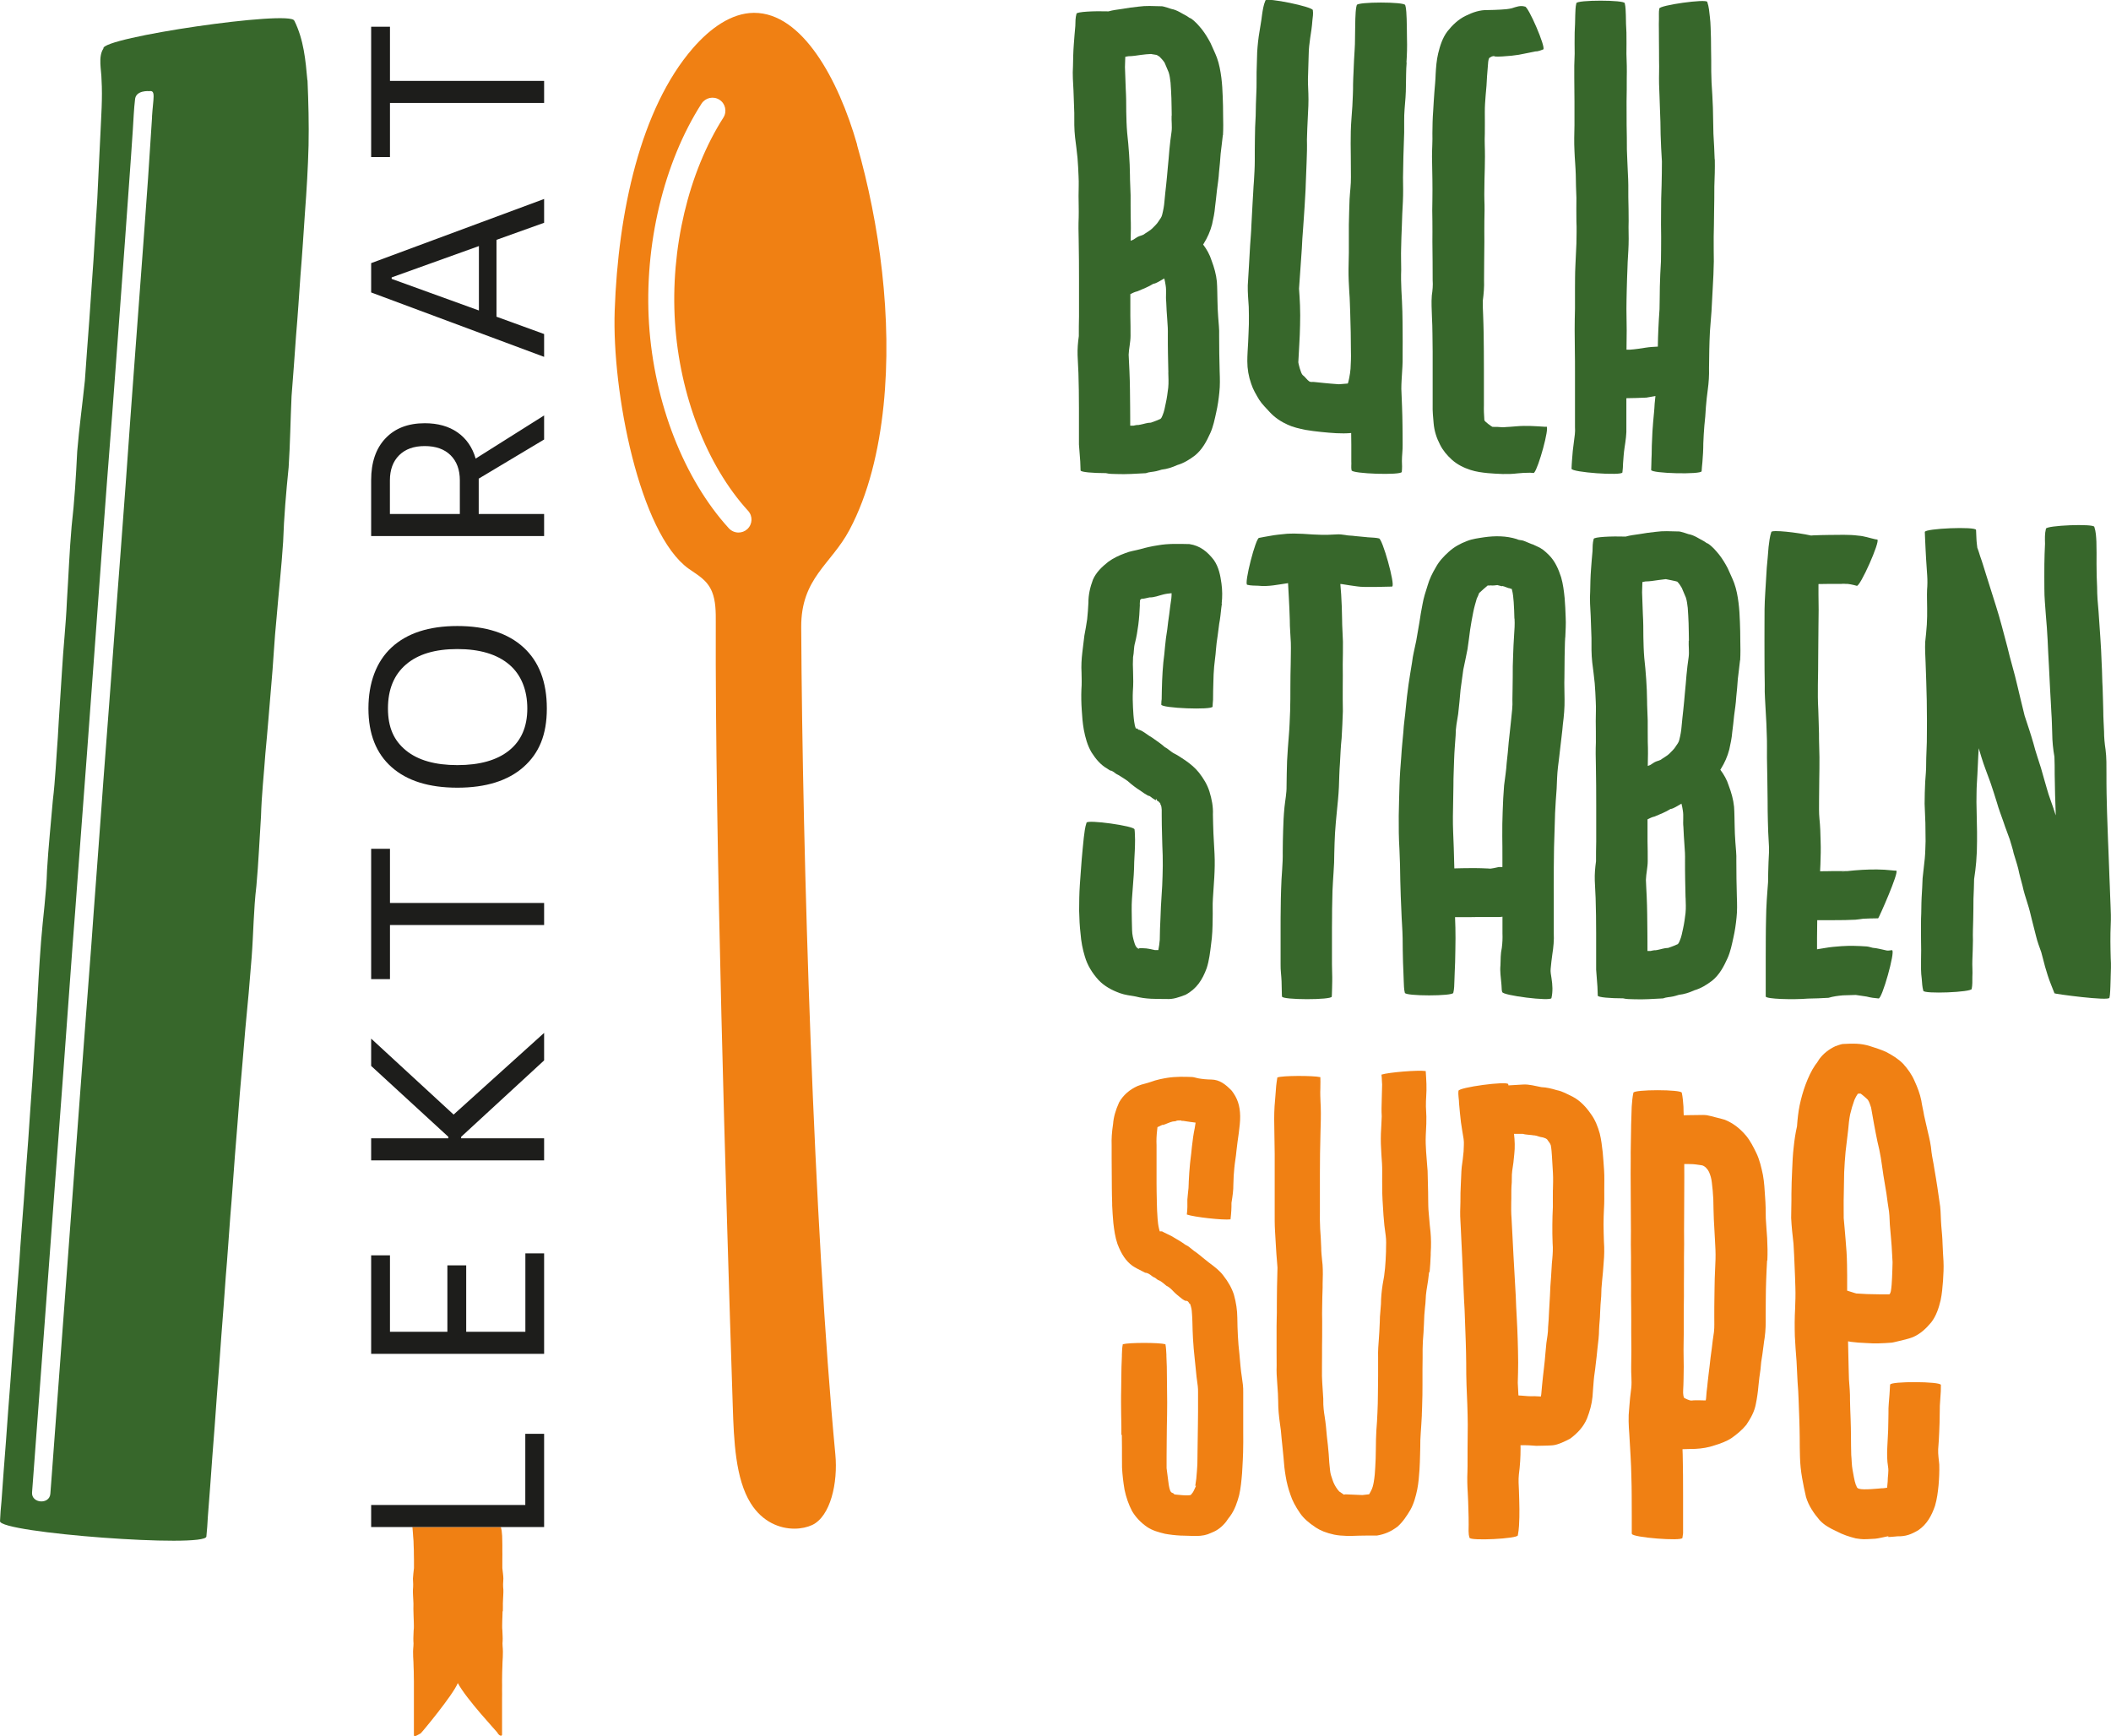 <?xml version="1.0" encoding="UTF-8"?> <svg xmlns="http://www.w3.org/2000/svg" id="Ebene_1" data-name="Ebene 1" viewBox="0 0 325.39 267.61"><defs><style> .cls-1 { fill: #1d1d1b; } .cls-1, .cls-2, .cls-3 { stroke-width: 0px; } .cls-2 { fill: #37672b; } .cls-3 { fill: #f08013; } </style></defs><path class="cls-3" d="M77.51,248.37c.03-.53-.02-1.07.02-1.6.01-.57.08-1.15.06-1.72-.07-.57-.05-1.14,0-1.71-.01-.54-.11-1.08-.16-1.63.01-.46,0-.92,0-1.38.02-.46,0-.93,0-1.39.01-.48,0-.96-.01-1.44,0-.51-.02-1.01-.09-1.52-.03-.2-.08-.39-.13-.59h-13.63c.03.23.04.46.06.7.04.48.06.97.11,1.45.02.47.02.94.05,1.41.01.46,0,.92.02,1.39,0,.46,0,.92,0,1.38-.05.54-.14,1.08-.16,1.62.04.57.06,1.14,0,1.71-.02.57.04,1.15.06,1.72.05.53-.01,1.07.02,1.6.02.51.02,1.01.05,1.52,0,.48.05.96-.02,1.44-.01.53-.06,1.06-.04,1.6.07.54-.04,1.09-.05,1.63,0,.55.02,1.1.06,1.65.02.5.02.99.05,1.49.01.47,0,.94.02,1.41,0,.46,0,.92,0,1.39,0,.46-.01.92,0,1.38,0,.46-.01.92,0,1.38,0,.46-.01.92,0,1.37,0,.46-.01.92,0,1.37,0,.46-.01.92,0,1.37,0,.15,0,.25.13.25.13,0,.4-.12.91-.42.11-.06,4.95-5.86,5.73-7.76,1.28,2.43,5.99,7.46,6.06,7.59.2.37.44.53.59.53.1,0,.17-.07.17-.19.01-.46,0-.92,0-1.37.01-.46,0-.92,0-1.37.01-.46,0-.92,0-1.37.01-.46,0-.92,0-1.38.02-.46,0-.92,0-1.38.02-.46,0-.92,0-1.39.02-.47,0-.94.02-1.41.03-.5.03-.99.05-1.49.04-.55.06-1.1.06-1.65,0-.54-.11-1.09-.04-1.63.03-.53-.03-1.06-.04-1.59-.06-.48-.02-.96-.02-1.44.03-.51.03-1.01.05-1.52Z"></path><path class="cls-1" d="M80.97,193.2h2.9v15.49h-26.66v-15.18h2.9v11.78h8.85v-10.24h2.9v10.24h9.12v-12.09Z"></path><path class="cls-1" d="M83.87,159.21v4.25l-12.79,11.78v.23h12.79v3.4h-26.66v-3.4h11.9v-.23l-11.9-10.93v-4.21l12.71,11.71,13.95-12.59Z"></path><path class="cls-1" d="M60.11,142.59v8.34h-2.9v-20.09h2.9v8.35h23.76v3.4h-23.76Z"></path><path class="cls-1" d="M80.7,118.23c-2.4,2.12-5.8,3.19-10.2,3.19s-7.76-1.06-10.14-3.17c-2.38-2.11-3.57-5.12-3.57-9.04s1.19-7.21,3.57-9.41c2.38-2.2,5.76-3.3,10.14-3.3s7.8,1.1,10.2,3.3c2.4,2.2,3.59,5.34,3.59,9.41s-1.2,6.9-3.59,9.02ZM78.48,102.43c-1.87-1.58-4.53-2.38-7.98-2.38s-6.07.79-7.92,2.38-2.78,3.84-2.78,6.78.93,4.96,2.78,6.47,4.49,2.26,7.92,2.26,6.11-.75,7.98-2.26c1.87-1.51,2.8-3.66,2.8-6.47s-.93-5.2-2.8-6.78Z"></path><path class="cls-1" d="M83.87,67.75l-10.08,6.03v5.45h10.08v3.4h-26.66v-8.62c0-2.73.73-4.88,2.2-6.43,1.47-1.56,3.49-2.34,6.07-2.34,2.01,0,3.69.47,5.04,1.41s2.29,2.29,2.8,4.04l10.55-6.65v3.71ZM70.88,79.23v-5.18c0-1.65-.48-2.94-1.43-3.88-.95-.94-2.28-1.41-3.98-1.41s-2.99.47-3.94,1.41c-.95.94-1.43,2.24-1.43,3.88v5.18h10.78Z"></path><path class="cls-1" d="M76.53,36.96v11.86l7.34,2.67v3.52l-26.66-9.93v-4.52l26.66-9.89v3.67l-7.34,2.63ZM73.82,37.93l-13.45,4.83v.23l13.45,4.87v-9.93Z"></path><path class="cls-1" d="M60.11,15.87v8.34h-2.9V4.12h2.9v8.35h23.76v3.4h-23.76Z"></path><path class="cls-2" d="M188.34,93.06c-.13.83-.18,1.67-.31,2.5-.16.8-.21,1.62-.34,2.42-.13.74-.2,1.49-.27,2.24-.05.85-.2,1.68-.27,2.53-.07.8-.11,1.61-.12,2.41-.03.9-.05,1.8-.05,2.7-.06.84-.05.49-.07,1.06-.02.56-7.93.25-7.91-.31.04-.69,0-.42.06-.83.02-.95.03-1.91.07-2.86.05-.95.09-1.89.19-2.84.1-.81.2-1.62.26-2.43.08-.87.19-1.74.34-2.61.09-.8.19-1.6.31-2.39.1-.8.19-1.6.32-2.39.03-.27.04-.55.04-.82-.43.04-.87.09-1.29.2-.7.17-1.38.47-2.12.45-.38.07-.74.2-1.12.21-.25.02-.17.08-.33.19-.03.36-.06.74-.03.75-.04,1.03-.11,2.05-.24,3.07-.12.94-.28,1.88-.51,2.8-.21.7-.14,1.47-.3,2.19-.04.73-.04,1.46,0,2.2.04,1.03.05,2.06-.03,3.08-.04.82-.02,1.64.02,2.47.04.75.08,1.5.19,2.24.06.34.1.7.26,1,0,0,.11.07.12.06.02-.01-.07-.08-.04-.08.17-.02.29.29.45.23.71.26,1.29.84,1.96,1.2.67.48,1.37.93,1.98,1.48.53.26.94.74,1.47.99.61.3,1.15.71,1.72,1.07.77.54,1.48,1.13,2.07,1.87.69.89,1.28,1.84,1.61,2.92.35,1.15.59,2.33.53,3.53.02.97.04,1.94.08,2.9.05,1.06.11,2.12.17,3.17.06,1.22.03,2.43-.04,3.65-.07,1.07-.13,2.14-.21,3.21-.08,1.05,0,2.11-.04,3.17-.01,1.3-.05,2.6-.24,3.88-.15,1.24-.29,2.5-.68,3.7-.65,1.78-1.54,3.19-3.27,4.11-1,.37-1.9.73-2.99.64-1.6,0-3.13.03-4.68-.38-.82-.15-1.65-.23-2.44-.52-1.24-.45-2.4-1.07-3.31-2.04-.95-1.06-1.69-2.23-2.09-3.61-.35-1.14-.57-2.31-.66-3.49-.14-1.18-.19-2.36-.22-3.55,0-1.34.02-2.68.11-4.02.08-1.31.2-2.62.29-3.94.08-1.11.22-2.22.32-3.33.1-.77.17-1.55.42-2.29.07-.52,7.46.51,7.39,1.03h.01c.07.53.05,1.06.08,1.6,0,1.14-.07,2.28-.13,3.41-.01,1.33-.11,2.67-.22,3.99-.09,1.15-.19,2.29-.17,3.44.02,1.03.02,2.05.06,3.07.01.72.18,1.41.4,2.09.12.34.26.66.61.8.1-.15.55-.09.73-.08.61,0,1.18.16,1.78.28.18,0,.35,0,.53,0,.1-.52.18-1.05.22-1.58.01-1.13.05-2.27.11-3.4.02-1.14.1-2.28.17-3.42.07-1.01.13-2.02.15-3.04.04-1.04.04-2.09.02-3.13-.04-1.06-.08-2.12-.1-3.18-.03-1.02-.05-2.03-.05-3.05,0-.56.05-1.1-.15-1.63,0,.43-.09-.49-.14-.37-.02.05.08.19.02.16-.14-.06-.15-.28-.31-.33-.13.11-.16-.33-.3-.3-.05.01.03.19-.02.17-.2-.08-.36-.23-.55-.33-.12-.09-.23-.19-.36-.27-.31-.19-.06.03-.35-.13-.38-.21-.75-.46-1.1-.72-.7-.44-1.38-.95-1.99-1.51-.47-.33-.94-.63-1.44-.93-.09-.05-.17-.08-.26-.13-.48-.31-.23-.21-.64-.44-.07-.04-.13-.07-.2-.1-.04,0-.09.02-.12,0-.16-.08-.3-.19-.46-.29-1.05-.59-1.82-1.53-2.46-2.54-.63-1.08-.95-2.27-1.18-3.49-.18-1.01-.26-2.04-.32-3.07-.07-1.04-.09-2.08-.05-3.12.07-.87.04-1.73.02-2.6-.06-1.03,0-2.07.12-3.09.13-.88.19-1.76.32-2.63.16-.84.31-1.68.43-2.52.1-.83.14-1.68.19-2.52-.01-1.24.27-2.42.7-3.57.5-1.14,1.39-1.98,2.35-2.74.8-.59,1.69-1,2.62-1.34.75-.31,1.54-.4,2.31-.61.9-.26,1.8-.46,2.73-.6,1.61-.29,3.23-.22,4.86-.19,1.66.25,2.8,1.19,3.79,2.49.73,1.07.98,2.33,1.15,3.59.14,1.04.15,2.06.03,3.1Z"></path><path class="cls-2" d="M214.6,90.42c-1.08.01-4.28.16-5.42-.03-.78-.09-1.56-.23-2.33-.35-.08,0-.17-.02-.25-.02.05.55.08,1.09.13,1.64.07,1.25.13,2.5.14,3.76,0,1.16.1,2.32.13,3.48,0,1.17,0,2.35-.03,3.52,0,1.18.03,2.37,0,3.55,0,1.22-.01,2.44.02,3.66-.03,1.38-.12,2.76-.19,4.14-.14,1.29-.19,2.6-.26,3.89-.1,1.22-.11,2.44-.16,3.66-.06,1.27-.19,2.54-.32,3.81-.12,1.1-.2,2.2-.28,3.3-.06,1-.08,2-.11,3,0,1.04-.04,2.08-.12,3.12-.07.92-.11,1.85-.16,2.78-.03.93-.04,1.86-.06,2.79-.01.95,0,1.89-.02,2.84,0,.95,0,1.9,0,2.85,0,.96,0,1.91,0,2.86,0,.87.06,1.72.04,2.59.01.66-.05,1.31-.05,1.97,0,.13-.01.26-.02.39,0,.54-7.68.53-7.67-.01,0-.06-.01-.12-.02-.18-.03-.71-.02-1.43-.05-2.15-.03-.87-.17-1.73-.15-2.61,0-.95,0-1.91,0-2.87,0-.96,0-1.92,0-2.88,0-.96,0-1.93.02-2.9,0-.98.03-1.97.06-2.95.03-1,.08-2,.16-3,.06-.92.11-1.84.09-2.77,0-1.07.03-2.14.06-3.21.03-1.23.09-2.45.21-3.67.11-1.08.34-2.16.32-3.25,0-1.29.05-2.58.08-3.87.06-1.34.18-2.68.28-4.02.11-1.22.13-2.45.19-3.68.04-1.23.04-2.46.04-3.69-.01-1.2.03-2.4.05-3.59,0-1.08.05-2.15.02-3.23-.04-1.17-.17-2.34-.16-3.51-.05-1.17-.07-2.34-.15-3.51-.03-.72-.08-1.45-.12-2.18-1.52.22-3.03.57-4.59.4-.57-.03-1.15,0-1.71-.15-.51-.13,1.34-7.36,1.85-7.23h0c.28-.07,1.27-.23,1.64-.3.86-.17,1.74-.24,2.62-.33,1.63-.1,3.65.09,4.06.11.39.02,1.26.04,1.3.05.08.01.79,0,.95,0,2.11-.07,1.42-.14,2.7.03.49.11,1.01.08,1.5.16.12.02,2.4.22,1.81.18.86.04,1.61.1,1.86.18.52-.14,2.58,7.26,2.06,7.4ZM209.26,82.74s-.02,0-.03,0c.25.01.11.03.05.01h.03s-.03,0-.05,0Z"></path><path class="cls-2" d="M241.26,98.27c-.07.97-.05,1.95-.09,2.92,0,1.07-.02,2.14-.03,3.21-.04,1.13.02,2.26.02,3.38.02,1.3-.09,2.6-.26,3.89-.09,1.15-.26,2.29-.38,3.43-.1,1.07-.26,2.12-.38,3.19-.13,1.1-.15,2.21-.2,3.31-.11,1.25-.17,2.49-.24,3.74-.03,1.21-.08,2.42-.11,3.64-.04,1.08-.07,2.16-.07,3.24-.01,1-.03,1.99-.02,2.99,0,.97-.02,1.94,0,2.9,0,.96-.01,1.92,0,2.88,0,.96,0,1.91,0,2.87.05,1.08-.05,2.15-.22,3.22-.12.74-.18,1.5-.26,2.24-.06.48.06.98.13,1.48.16,1.03.22,2.03-.01,3.05-.07.54-7.65-.41-7.58-.94-.02.02-.07-.19-.08-.33-.01-.24-.03-.47-.04-.71,0-.12-.02-.23-.03-.34-.07-.9-.23-1.81-.13-2.72.03-.9.01-1.81.21-2.7.1-.75.13-1.49.1-2.25,0-.85,0-1.7,0-2.55-.2.03-.4.05-.6.05-.79,0-1.58,0-2.37,0-.76,0-1.53,0-2.29.02-.68,0-1.36.01-2.05,0,.04,1.08.08,2.16.07,3.24,0,1.24-.04,2.48-.06,3.73-.05.95-.07,1.91-.11,2.86-.02.61-.02,1.23-.17,1.83,0,.53-7.46.53-7.46,0h-.01c-.15-.59-.14-1.22-.17-1.83-.04-.95-.06-1.91-.11-2.86-.02-1.24-.07-2.48-.06-3.72-.02-1.37-.15-2.74-.19-4.12-.08-1.58-.13-3.16-.17-4.74-.02-1.61-.05-3.23-.13-4.84-.11-1.71-.12-3.43-.11-5.15.02-1.59.08-3.19.12-4.78.04-1.47.15-2.93.27-4.39.07-1.25.21-2.5.32-3.75.06-1.23.27-2.44.37-3.67.11-1.23.26-2.46.43-3.68.18-1.13.34-2.26.54-3.39.12-1.12.43-2.21.64-3.31.16-.94.32-1.88.49-2.83.14-.94.29-1.89.48-2.82.17-.99.48-1.95.79-2.91.28-.98.73-1.9,1.25-2.77.5-.94,1.22-1.71,2-2.41.82-.75,1.78-1.28,2.82-1.67.85-.34,1.75-.44,2.64-.58,1.68-.24,3.41-.23,5.03.28.3.18.68.14.99.24.45.15.88.38,1.33.54.57.17-.11-.05.67.28.89.37,1.27.72,1.97,1.4.95.95,1.47,2.17,1.88,3.43.3,1.04.43,2.12.54,3.2.09.99.12,1.97.16,2.96.06,1.04-.02,2.07-.06,3.11ZM233.43,95.34c-.02-.85-.05-1.7-.11-2.55-.05-.62-.1-1.25-.26-1.86-.02-.05-.03-.11-.05-.17,0,.05-.14-.02-.36-.09-.05-.02-.11-.02-.17-.03-.12-.05-.25-.09-.37-.14-.07-.03-.43-.16-.54-.17-.02,0-.03.04-.05.04-.24-.04-.48-.13-.72-.18-.35.05-.69.09-1.04.05-.12,0-.32.05-.43,0-.02-.01-1.26,1.09-1.34,1.18,0,.01-.19.55-.35.81-.21.73-.43,1.46-.57,2.21-.16.86-.34,1.73-.46,2.6-.14,1.01-.25,2.02-.41,3.03-.19,1.06-.44,2.11-.65,3.16-.15,1.03-.29,2.05-.42,3.08-.11,1.25-.22,2.51-.37,3.76-.18,1.1-.4,2.19-.39,3.31-.08,1.2-.19,2.41-.23,3.61-.03,1.38-.12,2.76-.11,4.15-.02,1.58-.05,3.16-.08,4.74-.02,1.59.08,3.17.13,4.76.04,1.07.07,2.15.09,3.22.02,0,.04,0,.07,0,.79-.02,1.59-.04,2.38-.04.8-.02,2.81.04,2.85.06.26.1,1.35-.19,1.56-.23.18,0,.37,0,.55,0,0-.48,0-.96,0-1.44,0-1.1,0-2.2-.02-3.3,0-1.27,0-2.54.06-3.81.04-1.35.11-2.69.22-4.03.14-1.16.33-2.31.4-3.48.11-1.06.24-2.12.31-3.18.12-1.15.26-2.29.37-3.44.1-1.05.26-2.11.2-3.17,0-1.14.06-2.28.05-3.42,0-1.11,0-2.22.06-3.33.02-1.04.09-2.08.15-3.12.06-.85.12-1.7.07-2.55ZM231.57,141.07c-.06,0-.1.01-.06,0,.02,0,.04,0,.06,0h0Z"></path><path class="cls-2" d="M268.21,101.78c-.1.96-.23,1.92-.34,2.88-.07.95-.14,1.89-.25,2.84-.05.94-.2,1.86-.32,2.79-.1.85-.16,1.7-.29,2.55-.07.91-.26,1.8-.46,2.7-.27,1.05-.71,2.04-1.28,2.96-.03.05-.07.1-.1.15.56.75,1.02,1.55,1.3,2.46.4,1.05.71,2.14.82,3.26.07.98.06,1.96.09,2.94.01.83.05,1.67.11,2.49.06.96.19,1.91.15,2.87.01.93.01,1.86.02,2.79.02.92.03,1.85.06,2.77.04,1.07.07,2.15-.05,3.22-.1,1.03-.25,2.05-.48,3.07-.24,1.08-.45,2.17-.91,3.19-.58,1.29-1.24,2.54-2.37,3.46-.83.63-1.73,1.19-2.74,1.48-.77.35-1.55.61-2.39.7-.28.08-.56.18-.85.24-.52.12-1.08.11-1.59.31-1.51.08-3,.19-4.5.13-.55-.02-1.12,0-1.66-.14-1.95,0-3.9-.15-3.9-.42-.01-.46-.03-.91-.05-1.37-.06-.88-.13-1.75-.2-2.63,0-.94,0-1.88,0-2.81,0-.93,0-1.87,0-2.8-.01-.92-.01-1.83-.02-2.75-.02-.88-.03-1.76-.06-2.64-.04-.92-.09-1.84-.13-2.75-.03-.99.05-1.96.19-2.95,0-1.01,0-2.03.03-3.04,0-.94,0-1.89,0-2.83,0-.95,0-1.9,0-2.86-.01-.98,0-1.96-.01-2.93-.02-1.05-.02-2.1-.04-3.15-.03-1.17-.05-2.34,0-3.51.02-1.1-.02-2.21-.02-3.31,0-1,.06-2,0-3-.04-.94-.08-1.88-.16-2.82-.11-1.07-.24-2.13-.38-3.2-.14-1.25-.13-2.5-.12-3.76-.05-1.13-.09-2.26-.12-3.4-.06-1.26-.17-2.52-.08-3.78.02-1.14.04-2.29.13-3.43.05-.93.16-1.86.23-2.79.01-.63.01-1.27.18-1.88,0-.32,2.78-.44,4.94-.37.69-.2,1.41-.27,2.12-.38.83-.14,1.66-.27,2.51-.35,1.14-.16,2.25-.09,3.41-.06.14,0,.27,0,.41.04.32.07.88.26,1.21.37.91.16,1.64.71,2.44,1.12.13.09.25.18.38.26.06.04.13.04.18.07.69.45,1.2,1.06,1.72,1.69.52.66.95,1.38,1.34,2.12.32.76.7,1.49.99,2.27.36.99.55,2.03.68,3.07.12.97.18,1.94.21,2.92.04.95.06,1.9.06,2.85.02,1.03.04,2.06-.02,3.1ZM260.33,98.76c-.02-.89-.02-1.79-.05-2.68-.04-.79-.06-1.58-.13-2.38-.07-.53-.12-1.07-.29-1.59-.2-.5-.43-.99-.63-1.49-.2-.34-.41-.68-.7-.96-.05-.05-1.76-.39-1.78-.39.15,0-.64.07-1.16.15-.65.1-1.31.2-1.97.21-.15.03-.31.06-.46.09-.02.52-.04,1.04-.05,1.57.03,1.11.08,2.23.12,3.35.07,1.18.08,2.37.08,3.55.02,1.07.05,2.15.14,3.22.12,1.11.23,2.23.3,3.35.07,1.05.12,2.1.13,3.15,0,1.05.08,2.1.1,3.15.02,1.12-.02,2.23.01,3.35.05,1.17.03,2.35,0,3.52,0,.05,0,.09,0,.14.21-.07.42-.15.6-.29.16-.1.32-.22.49-.31.35-.19.8-.21,1.1-.49.37-.27.78-.46,1.11-.78.35-.38.76-.7,1.02-1.16.21-.31.46-.61.54-1,.17-.68.3-1.36.35-2.06.09-.84.15-1.68.26-2.51.11-.88.16-1.76.25-2.64.09-.93.18-1.86.25-2.8.08-.92.2-1.83.33-2.75.11-.83-.03-1.68.01-2.51ZM259.81,138.37c-.03-.95-.05-1.9-.06-2.85-.01-.95-.03-1.9-.02-2.85.02-.81-.02-1.62-.09-2.43-.08-.92-.11-1.84-.16-2.76-.1-.84.06-1.72-.09-2.55-.05-.35-.12-.7-.21-1.05-.53.3-1.29.81-1.68.82-.77.49-1.63.81-2.47,1.17-.36.07-.73.25-1.08.43,0,.19,0,.37,0,.56,0,.94,0,1.89,0,2.83.03,1.01.03,2.03.03,3.04,0,.97-.25,1.93-.28,2.9.02.84.09,1.68.12,2.52.04.94.07,1.88.08,2.82.02.94.03,1.88.03,2.83,0,.93.02,1.86.01,2.79.14,0,.31,0,.48,0,.19-.04.38-.09.57-.11.07,0,.14,0,.2,0,.1-.02.19-.03.29-.05.55-.1,1.09-.31,1.65-.31.45-.18.9-.3,1.33-.52.27-.05.35-.36.45-.57.27-.61.38-1.26.52-1.9.18-.79.28-1.59.38-2.39.08-.79.03-1.57.01-2.36Z"></path><path class="cls-2" d="M291.65,146.48c.52.15-1.56,7.57-2.09,7.43-.62-.05-1.23-.13-1.82-.29-.56-.1-1.13-.15-1.69-.25-.66.01-1.33.04-1.99.06-.75.07-1.49.16-2.21.38-1.06.06-2.11.11-3.16.12-2.27.19-6.52.08-6.52-.33,0-.16,0-.32,0-.48,0-.95,0-1.91,0-2.86,0-.96,0-1.91,0-2.87,0-.96,0-1.91.01-2.87,0-.96.02-1.92.04-2.88.01-.97.05-1.94.11-2.91.05-.91.14-1.83.2-2.74,0-1.02.04-2.04.07-3.07.05-1,.13-2,.04-3-.06-1.11-.13-2.22-.14-3.34-.02-1.06-.05-2.11-.04-3.17-.02-1.04-.02-2.08-.04-3.11-.03-1.17-.05-2.34-.06-3.5-.01-1.17.03-2.35-.03-3.53-.04-1.19-.07-2.37-.16-3.55-.05-1.39-.2-2.77-.15-4.16-.02-1.5-.05-2.99-.04-4.49.01-1.57-.02-3.15,0-4.72-.01-1.63,0-3.26.11-4.88.08-1.32.17-2.63.24-3.95.1-1.07.2-2.14.28-3.22.1-.77.17-1.55.42-2.29.05-.38,4.03.07,6.13.54.13,0,.26-.02.39-.03.79-.04,1.58-.04,2.38-.06,1.51,0,3.02-.09,4.52.11.9.06,1.75.37,2.62.56.1.01.2.02.3.04.5.22-2.67,7.35-3.17,7.13-.15-.04-.3-.08-.45-.12-.32-.08-.62-.13-.93-.17-.17,0-.34,0-.51,0h-.39c-.75,0-1.51.01-2.27,0-.45,0-.9.01-1.35.02,0,.53,0,1.05,0,1.58.04,1.59.03,3.17,0,4.76,0,1.56-.04,3.13-.04,4.69,0,1.49-.02,2.99-.05,4.48-.02,1.28-.01,2.55.06,3.82.03,1.24.09,2.48.11,3.72-.01,1.21.06,2.42.07,3.64,0,1.18,0,2.36-.03,3.54-.01,1.04-.01,2.08-.03,3.13,0,.94-.03,1.87.06,2.81.12,1.15.16,2.3.18,3.46.05,1.18.01,2.36-.03,3.54-.02.37-.04.74-.05,1.1.58,0,1.17,0,1.75-.02.79,0,1.58,0,2.37,0h.03c.79-.09,1.58-.15,2.37-.2,1.51-.08,3.02-.09,4.52.08.47.05.23.03.7.05.49.16-2.71,7.36-2.79,7.35-.08,0-.16,0-.24,0-.69.01-1.38.02-2.07.06-.39.04-.8.13-1.19.15-1.1.05-2.18.08-3.27.07-.79,0-1.58,0-2.37,0-.08,0-.17,0-.25,0-.02.9-.02,1.81-.03,2.71,0,.59,0,1.19,0,1.78.41-.06.82-.13,1.22-.2.84-.15,1.69-.22,2.53-.28,1.29-.09,2.56-.05,3.87.04.33.02.64.14.96.21.74.06,1.45.27,2.18.42.27.04.52-.04.8-.06ZM284.56,90.01c-.17-.01-.33-.03-.5-.02-.68.02-.49,0,.5.02ZM284.04,134.34c.14,0,.28-.01.42-.03-.21,0-.44.01-.71.02-.09,0,.19,0,.29,0ZM284.91,134.3,289.24,141.56s-.01,0-.03,0c-.1,0-.21,0-.31,0-.57,0-.18,0,.34,0Z"></path><path class="cls-2" d="M325.34,150.71c-.03.9-.04,1.79-.12,2.68-.02.14-.05.27-.07.41-.04.55-8.44-.59-8.47-.68-.18-.47-.38-.94-.56-1.42-.35-.87-.63-1.77-.89-2.68-.21-.74-.37-1.49-.59-2.24-.29-.82-.61-1.64-.81-2.5-.23-.86-.43-1.74-.66-2.6-.19-.81-.39-1.63-.65-2.42-.29-.91-.58-1.82-.78-2.76-.22-.85-.47-1.68-.64-2.55-.2-.81-.48-1.6-.71-2.4-.15-.74-.41-1.45-.61-2.17-.3-.89-.67-1.75-.95-2.64-.35-1.02-.75-2.02-1.04-3.07-.31-1.03-.65-2.04-.99-3.06-.46-1.29-.98-2.56-1.38-3.88-.15-.46-.28-.93-.42-1.39-.05.82-.1,1.65-.13,2.47-.05,1.02-.09,2.04-.16,3.05-.06.92-.04,1.85-.06,2.78.03,1.02.04,2.05.06,3.07.03,1,.04,2,.03,3,0,1.06-.04,2.12-.13,3.18-.07.88-.19,1.75-.32,2.62-.01,1.01-.06,2.03-.1,3.04,0,1.08-.02,2.16-.04,3.24-.02,1.05-.08,2.11-.04,3.16-.02,1.03-.04,2.06-.09,3.08-.04.86.06,1.71,0,2.57,0,.61.02,1.23-.1,1.83.02.53-7.43.82-7.46.29h0c-.17-.59-.19-1.21-.24-1.82-.14-.98-.12-1.98-.11-2.97.02-.98.03-1.95,0-2.93,0-1.12-.03-2.25,0-3.38.06-1.09.03-2.18.09-3.27.07-.99.11-1.97.15-2.96.11-1.03.23-2.06.34-3.09.08-.88.09-1.76.12-2.64,0-.92-.01-1.84-.03-2.77-.03-1-.08-1.99-.12-2.99,0-1.12.04-2.25.09-3.37.07-.96.16-1.92.15-2.89,0-1.08.08-2.16.1-3.25.03-1.1,0-2.2.02-3.3,0-1.05-.02-2.09-.03-3.14-.02-.99-.06-1.97-.08-2.96-.03-.96-.07-1.93-.1-2.89-.04-1.04-.11-2.09-.06-3.13.09-.9.2-1.79.25-2.69.05-.84.06-1.68.05-2.51,0-.95-.05-1.9-.01-2.84.06-.73.07-1.46.02-2.19-.06-.85-.11-1.7-.17-2.55-.06-.92-.09-1.84-.14-2.77-.02-.47-.04-.94-.06-1.41-.02-.56,7.88-.88,7.9-.32.02.47.03.93.06,1.4.01.43.14,1.35.14,1.38.01-.06.42,1.2.44,1.3.34.92.6,1.86.9,2.79.5,1.59,1,3.18,1.5,4.76.68,2.11,1.21,4.27,1.79,6.42.46,1.99,1.08,3.93,1.53,5.92.37,1.56.74,3.12,1.13,4.68.47,1.43.96,2.86,1.37,4.31.32,1.27.77,2.5,1.15,3.75.3,1.11.64,2.21.95,3.32.26.96.64,1.88.95,2.83.12.38.24.76.37,1.14,0-.08,0-.15,0-.23-.03-.99-.07-1.98-.1-2.98-.02-1.04-.05-2.09-.06-3.13,0-.9,0-1.79-.04-2.69-.21-1.19-.33-2.38-.34-3.59-.04-1.06-.05-2.13-.13-3.19-.05-1.16-.13-2.33-.19-3.49-.04-1.27-.15-2.53-.19-3.8-.07-1.32-.15-2.64-.2-3.96-.06-1.26-.16-2.53-.27-3.79-.09-1.37-.24-2.74-.23-4.12,0-1.26-.02-2.51,0-3.77,0-1.04.06-2.09.1-3.13-.02-.77-.05-1.56.14-2.31-.02-.53,7.43-.82,7.46-.29h0c.25.74.28,1.52.32,2.29.03,1.15.03,2.29.02,3.44,0,1.19.03,2.38.09,3.57,0,1.24.1,2.48.22,3.72.1,1.31.17,2.62.27,3.94.1,1.35.16,2.7.21,4.05.08,1.28.07,2.56.15,3.84.05,1.17.06,2.34.1,3.51,0,1.07.08,2.13.12,3.19,0,.93.09,1.85.23,2.77.16,1.24.14,2.49.14,3.74,0,1.01,0,2.01.02,3.02.02.97.04,1.93.07,2.9.03.96.06,1.92.1,2.87.04.96.06,1.91.11,2.86.04.96.07,1.91.11,2.86.04.95.06,1.91.11,2.86.04.95.06,1.91.11,2.86.05,1.01.08,2.01.03,3.01-.04.85-.05,1.7-.05,2.56,0,.89.03,1.77.05,2.65.07.98.02,1.95-.01,2.93Z"></path><path class="cls-3" d="M172.92,221.16c0,.66.01,1.33.02,1.99v1.21c0,.62,0,1.24.01,1.86.06,1.11.19,2.28.39,3.43.24,1.16.63,2.27,1.16,3.29.56.94,1.35,1.78,2.33,2.45.82.55,1.76.8,2.74,1.04.71.13,1.52.23,2.46.28.06,0,.11,0,.17,0,.32,0,.66.01,1.01.03.85.03,1.65.07,2.41-.09.47-.1.62-.17.99-.33l.28-.12c.78-.31,1.49-.86,2.1-1.63l.28-.41q.1-.15.25-.33l.08-.1c.74-1,1.14-2.26,1.4-3.24.26-1.11.36-2.3.45-3.35l.06-1.04c.04-.73.08-1.46.1-2.19.02-1.08.04-2.16.02-3.24v-.83c0-.75,0-1.5,0-2.25v-.98c0-.67,0-1.34,0-2.02.02-.75-.08-1.48-.2-2.25-.05-.31-.09-.62-.13-.92-.07-.57-.12-1.15-.17-1.72-.03-.34-.06-.67-.09-1.01-.11-.9-.18-1.82-.23-2.73-.05-.94-.08-1.88-.09-2.83-.01-1.16-.18-2.32-.52-3.54-.32-1.01-.87-2-1.67-3.01-.55-.72-1.25-1.25-1.99-1.81l-.19-.14c-.31-.24-.61-.49-.91-.73-.33-.27-.66-.55-1.01-.81-.24-.14-.5-.35-.75-.56-.29-.24-.56-.47-.85-.59l-.11-.06c-.58-.43-1.22-.8-1.84-1.16l-.34-.2c-.21-.11-.46-.22-.7-.34l-.41-.2c-.15-.07-.25-.13-.32-.17h-.35l-.1-.38c-.14-.54-.19-1.09-.23-1.57-.06-.79-.1-1.64-.12-2.6v-.23c-.02-.87-.04-1.75-.04-2.62v-1.09c0-.61,0-1.22,0-1.83v-.95c0-.67-.01-1.33,0-2-.04-.78,0-1.55.09-2.32,0-.12.02-.27.05-.47l.76-.36s.07.01.1.02c.22-.06.44-.15.65-.24.27-.11.55-.22.83-.29.15-.02.3-.04.45-.05.19-.13.51-.13.78-.12l.13.02v.05c.05,0,.1,0,.16,0h.05s.08,0,.08,0c.22.04.44.07.65.1l.4.06c.11.01.22.03.33.04l.51.07-.14.87c-.18.86-.31,1.76-.42,2.77-.06.69-.15,1.38-.23,2.07l-.07.61c-.1.94-.15,1.91-.2,2.84v.12c0,.53-.05,1.08-.12,1.62-.04.32-.07.64-.09.96v.13c.01.67.02,1.36-.07,2.05l-.02.12c1.09.4,5.62.9,6.75.75,0-.03,0-.06,0-.09.11-.9.15-1.69.14-2.45.18-1.11.3-1.96.29-2.83.02-.99.07-1.8.15-2.56.04-.43.1-.85.16-1.28.07-.46.13-.92.17-1.38.1-.9.22-1.78.35-2.67l.02-.15c.1-.82.21-1.67.2-2.5-.03-1.62-.41-2.77-1.31-3.93-.99-1.02-1.88-1.68-3.1-1.71-.71-.01-1.4-.07-2.06-.19-.14-.03-.25-.06-.37-.09-.19-.05-.38-.1-.54-.11-1.22-.05-2.52-.08-3.83.12-.72.12-1.66.29-2.56.63-.31.11-.61.19-.9.27-.39.1-.75.2-1.11.35-1.31.59-2.25,1.43-2.88,2.54-.55,1.21-.85,2.28-.93,3.33-.19,1.24-.26,2.3-.22,3.28,0,.67,0,1.32,0,1.98l.03,4.65c.01.77.02,1.54.05,2.3v.35c.05.88.09,1.79.18,2.68.13,1.12.28,2.22.64,3.26.61,1.6,1.32,2.64,2.29,3.35.47.32.98.57,1.52.84.16.08.31.16.47.24.4.02.71.26.97.46.13.1.28.22.38.24l.18.09.17.13c.08.07.16.13.25.19.17.06.25.1.32.14.37.22.68.49.98.75.41.18.79.55,1.11.89.17.17.33.34.51.48.12.09.24.19.35.29.32.27.63.52.96.67h.04c.32-.03.45.17.6.44h.08s.12.36.12.36c.15.47.18.95.2,1.41,0,.17.02.35.03.52l.02.57c.02.84.04,1.68.09,2.53.07,1.04.14,2.06.26,3.05.06.49.11.98.15,1.47.04.46.09.92.14,1.38l.06.44c.09.63.19,1.28.17,1.94,0,.57,0,1.15,0,1.74v1.24c-.01.66-.02,1.32-.02,1.97l-.06,4.23c0,.29,0,.57-.01.85,0,.68-.01,1.38-.08,2.07-.05.89-.14,1.63-.26,2.3h.12s-.32.7-.32.7c-.02.04-.03.07-.06.12l-.09.16s-.05.07-.08.11c-.08.11-.15.21-.23.29,0,0,0,0,0,0h0c-.21.25-2.55-.05-2.55-.05l-.21-.2h0c-.44-.07-.53-.54-.66-1.24l-.11-.82c-.07-.59-.15-1.19-.23-1.78,0-.67,0-1.28,0-1.88l.02-2.53c0-.67.01-1.33.02-2,.03-1.25.05-2.49.05-3.73,0-.65-.01-1.31-.02-1.97-.01-.62-.02-1.24-.02-1.86,0-1.12-.02-2.22-.08-3.31v-.22c-.03-.54-.05-1.09-.15-1.61-.99-.27-5.58-.27-6.57,0-.1.5-.12,1.03-.14,1.59v.25c-.06,1.11-.08,2.21-.09,3.32,0,.57-.01,1.15-.02,1.72-.01.7-.03,1.4-.02,2.1.01,1.24.02,2.49.05,3.73v1.28Z"></path><polygon class="cls-3" points="179.29 173.45 179.29 173.45 179.29 173.45 179.29 173.45"></polygon><path class="cls-3" d="M220.36,196.11c.09-.88.13-1.78.17-2.66v-.31c.08-1.16.06-2.22-.03-3.24-.09-.71-.15-1.44-.21-2.17l-.07-.78c-.07-.71-.07-1.42-.08-2.11,0-.35,0-.7-.01-1.05l-.08-3.31-.08-.99c-.06-.66-.11-1.32-.15-1.98-.05-.75-.09-1.63-.05-2.51l.03-.63c.04-.78.08-1.51.06-2.26,0-.23-.02-.45-.03-.68-.03-.56-.06-1.14-.03-1.72l.03-.58c.04-.7.07-1.36.04-2.04-.03-.66-.06-1.33-.11-1.99-1.15-.18-5.7.19-6.82.55.04.34.06.69.07,1.05l.03.47-.02.8c-.01.51-.02,1.02-.04,1.53v.09c-.03.85-.05,1.66,0,2.48-.02.48-.04.91-.06,1.33-.02.46-.04.92-.07,1.38-.03,1.01,0,2.04.07,3.04l.03.46c.05.72.11,1.46.1,2.2-.01,1.14,0,2.27.01,3.4.02.72.06,1.45.11,2.17.03.43.06.86.08,1.29.07,1.02.18,2.06.34,3.11.1.73.07,1.45.05,2.14v.31c-.03.96-.08,1.8-.15,2.59-.07.81-.19,1.64-.37,2.52-.16,1.03-.25,2.02-.26,2.99-.02.4-.05.77-.09,1.15-.05.55-.1,1.08-.09,1.61l-.02.42c-.03.72-.06,1.44-.12,2.15-.07.87-.15,1.89-.12,2.92,0,.68,0,1.36,0,2.04v.83c0,.94-.01,1.89-.03,2.83,0,.92-.03,1.85-.07,2.78-.03.93-.1,1.87-.17,2.8-.05.85-.07,1.77-.08,2.96,0,.89-.04,1.79-.09,2.68-.03.68-.09,1.48-.23,2.28-.08.47-.2.98-.46,1.44-.1.18-.14.25-.25.45l-1.04.12-2.58-.11c-.09-.01-.27.05-.27.05l-.73-.5c-.37-.41-.66-.88-.88-1.39l-.13-.35c-.17-.48-.35-.98-.4-1.55-.1-.78-.15-1.57-.2-2.44-.08-.93-.17-1.87-.29-2.8-.08-1-.18-2.04-.34-3.04-.11-.67-.23-1.56-.21-2.5v-.21c-.06-.83-.1-1.67-.16-2.5-.05-.68-.05-1.36-.04-2.02v-.57c0-.59,0-1.17.01-1.75v-1.23c.02-1.04.02-2.08.02-3.12v-.85c-.02-.72-.02-1.44,0-2.16,0-.98.04-1.98.07-2.97v-.55c.03-.97.06-1.97-.01-2.94-.02-.25-.05-.5-.08-.76-.06-.62-.13-1.25-.13-1.9-.03-.95-.09-1.92-.16-2.88-.05-.9-.05-1.79-.04-2.71,0-.6,0-1.19,0-1.79v-1.09c0-.59,0-1.18,0-1.76v-1.16c0-.5.01-1,.01-1.5,0-.51,0-1.03.01-1.54l.03-1.41c.01-.65.02-1.3.04-1.96.04-1.27.08-2.58.04-3.88l-.03-.59c-.03-.75-.07-1.52-.03-2.29v-.18c.01-.51.02-1.02,0-1.52-1.14-.26-5.91-.25-6.63.05-.07.39-.15,1.01-.18,1.29-.03.46-.07.94-.11,1.42-.05.58-.1,1.15-.14,1.73-.08,1.29-.06,2.6-.03,3.94l.05,3.38c0,.51,0,1.02,0,1.53,0,.51,0,1.01,0,1.52v1.38c0,.51,0,1.03,0,1.54v1.12c0,.59,0,1.17,0,1.76,0,1.08-.01,2.06.05,3.04.06.91.11,1.82.16,2.73.03.61.08,1.13.12,1.66.04.42.07.84.1,1.27-.02.74-.04,1.43-.05,2.12l-.02.74c-.01.55-.01,1.1-.02,1.66,0,.48,0,.96-.01,1.45.01.62,0,1.27-.02,1.91,0,.38-.02.75-.02,1.13,0,1.04,0,2.08,0,3.13v1c0,.66,0,1.32.01,1.98-.04.91.02,1.79.09,2.71l.02.29c.07.85.12,1.71.13,2.56-.01,1.13.12,2.24.23,3.08.14.87.24,1.77.3,2.64l.1.95c.07.64.14,1.28.19,1.92.06.97.17,1.94.33,2.88.16,1,.41,1.95.73,2.84.29.91.77,1.82,1.5,2.88.54.77,1.29,1.45,2.43,2.2.73.48,1.59.82,2.81,1.09,1.24.25,2.57.21,3.85.16l1.38-.02c.46,0,.92,0,1.38,0,1.19-.2,2.13-.6,3.16-1.37.82-.72,1.44-1.67,1.98-2.58.55-.98.84-2.09,1.06-3.14.2-1,.28-2.04.35-3.05.05-.76.07-1.52.09-2.29l.03-1.23c0-.69.01-1.41.07-2.12.07-.92.12-1.83.17-2.75v-.16c.04-.74.05-1.49.07-2.23l.02-.71c0-.51.01-1.03.01-1.55v-2.42c.01-.6.01-1.2.02-1.8-.01-1.01,0-1.79.04-2.52.07-.92.14-1.83.17-2.75.02-.9.07-1.73.16-2.52.06-.39.08-.78.1-1.16.02-.46.05-.95.13-1.43.19-1.04.32-2.06.4-2.84Z"></path><path class="cls-3" d="M247.24,186.27c-.05.83-.06,1.66-.07,2.49,0,.88.04,1.75.06,2.63.08,1.08.06,2.15-.04,3.23-.06.94-.14,1.88-.24,2.81-.09.79-.13,1.59-.14,2.39-.08.86-.14,1.71-.17,2.58-.01.85-.13,1.69-.16,2.53,0,.96-.13,1.92-.24,2.87-.08.87-.18,1.74-.29,2.61-.07.8-.23,1.58-.29,2.38-.05.84-.15,1.67-.19,2.51-.11,1.16-.43,2.28-.85,3.36-.55,1.3-1.47,2.27-2.59,3.1-.73.39-1.88.96-2.71,1.03-.84.07-1.68.05-2.51.08-.76-.07-1.53-.11-2.3-.09-.05,0-.09,0-.14-.01,0,.17.01.33.01.5,0,1.34-.08,2.68-.26,4.01-.09.84-.03,1.67.01,2.52.03.93.06,1.86.07,2.79,0,.87,0,1.74-.06,2.61-.04.49-.08.98-.18,1.46.03.53-7.43.9-7.45.37h0c-.22-.65-.12-1.36-.13-2.03,0-.75-.01-1.5-.04-2.25-.02-.88-.05-1.76-.1-2.64-.07-1.08-.1-2.14-.05-3.22.04-1.21,0-2.42.02-3.63s.03-2.42.03-3.63c0-1.05-.04-2.09-.07-3.14-.03-.98-.08-1.97-.12-2.95-.04-1.13-.05-2.27-.05-3.41,0-1.11-.04-2.21-.07-3.32-.03-1.12-.09-2.25-.12-3.37-.03-1.07-.08-2.15-.15-3.22-.05-1.07-.09-2.14-.14-3.21-.04-1-.08-2-.13-3-.05-.97-.09-1.94-.14-2.91-.05-.96-.08-1.92-.14-2.88-.07-.98-.03-1.97,0-2.95-.01-.9.01-1.79.06-2.69.06-.9.05-1.79.14-2.69.12-.8.22-1.6.29-2.41,0-.63.1-1.28,0-1.91-.15-.86-.28-1.72-.41-2.58-.12-.96-.2-1.93-.29-2.89,0-.64-.17-1.3-.09-1.94-.07-.54,7.6-1.57,7.67-1.03.02.06.02.12.03.18.74-.05,1.47-.09,2.21-.13.98-.07,1.92.23,2.87.4.8.03,1.59.23,2.35.46.94.18,1.68.64,2.52,1.04,1.16.63,2.02,1.57,2.76,2.64.67.91,1.07,1.95,1.37,3.03.23.94.34,1.91.45,2.86.09.91.14,1.83.21,2.74.07,1.01.03,2.02.03,3.02,0,.97.02,1.93-.04,2.9ZM239.37,183.38c.02-.85.05-1.71,0-2.57-.04-.85-.09-1.7-.15-2.55-.04-.57-.07-1.14-.18-1.71-.09-.35-.4-.63-.58-.93-.14-.12-.31-.19-.49-.24-.1-.05-.25-.07-.27-.07-.39-.04-.76-.24-1.15-.29-.23,0-.03,0-.45-.05-.46-.07-.93-.05-1.39-.19-.08-.01-1.16,0-1.23,0-.04,0-.07,0-.11,0h0s.02,0,.03,0c0,0-.02,0-.03,0,.12,1.04.16,2.09.04,3.14-.07.87-.18,1.73-.32,2.58-.11.77-.01,1.57-.11,2.34-.05.83,0,1.66-.04,2.49-.01.82-.02,1.64.05,2.47.04.96.1,1.92.15,2.87.04.97.1,1.94.15,2.91.05,1,.11,2,.17,3.01.05,1.07.13,2.14.18,3.22.03,1.08.09,2.17.15,3.25.07,1.15.11,2.3.15,3.46.04,1.17.06,2.34.07,3.52,0,1.04-.03,2.07-.06,3.11.04.65.07,1.3.1,1.95.14.01.28.04.42.03.69.06,1.37.13,2.06.09.32.02.65.03.98.05.02-.12.03-.24.06-.35.07-.9.17-1.8.26-2.7.09-.83.2-1.65.28-2.48.09-.91.15-1.81.25-2.72.11-.8.27-1.59.26-2.4.06-.81.13-1.62.15-2.44.03-.82.11-1.64.14-2.46.04-.96.08-1.92.17-2.87.08-.92.08-1.85.19-2.77.07-.81.12-1.61.05-2.43-.04-.96-.05-1.92-.04-2.87,0-.92.04-1.83.08-2.74.01-.89-.02-1.78,0-2.66ZM233.6,174.79c-.06,0-.12,0-.18,0h0s.05,0,.08,0c.03,0,.07,0,.1,0Z"></path><path class="cls-3" d="M272.38,194.3c-.05.99-.11,1.98-.14,2.97-.03.94-.06,1.89-.06,2.83,0,.95-.02,1.9-.02,2.85.02,1.08,0,2.15-.15,3.22-.15.87-.22,1.75-.36,2.63-.14.77-.24,1.54-.29,2.32-.13.82-.23,1.65-.31,2.48-.08.94-.21,1.88-.4,2.8-.21,1.2-.8,2.23-1.47,3.23-.64.79-1.43,1.44-2.26,2.03-.8.53-1.7.85-2.61,1.13-.97.34-1.97.5-2.99.55-.66,0-1.32.04-1.98.05.01.28.02.55.03.83.03,1.1.03,2.2.05,3.31.01,1.01,0,2.02.01,3.02,0,.97,0,1.94,0,2.92,0,.96,0,1.92,0,2.88-.03.24-.07.47-.1.71-.04.55-7.84-.07-7.79-.63-.01-.03-.02-.06-.02-.08,0-.96,0-1.92,0-2.87,0-.96,0-1.93-.01-2.89,0-.98-.02-1.97-.05-2.95-.02-1.04-.06-2.09-.12-3.14-.06-1.15-.14-2.3-.2-3.44-.1-1.31-.17-2.62-.02-3.93.08-1.09.18-2.18.33-3.26.1-1.05-.05-2.12-.02-3.17,0-1.18.05-2.36.02-3.54,0-1.21-.03-2.42-.01-3.63-.01-1.24,0-2.48-.03-3.72.02-1.31,0-2.61-.01-3.92.02-1.36,0-2.72-.02-4.08.02-1.39.01-2.79,0-4.18-.02-1.45,0-2.9-.02-4.36-.02-1.52-.01-3.04,0-4.57-.02-1.46.04-2.92.05-4.38,0-1.24.08-2.47.1-3.71.06-.72.1-1.45.26-2.16,0-.53,7.46-.53,7.46,0h0c.16.7.2,1.44.26,2.16,0,.44.02.87.04,1.31.24,0,.47-.01.71-.02.76-.01,1.53-.01,2.29-.03.19.02.39,0,.58.04.33.05,1.01.24,1.36.33.47.12.94.22,1.4.37,1.33.54,2.39,1.4,3.3,2.49.65.8,1.11,1.73,1.56,2.65.51,1.07.77,2.23,1.01,3.38.2,1.11.26,2.24.33,3.37.09,1.1.1,2.21.11,3.32.05,1.02.15,2.03.21,3.04.06,1.14.08,2.29.03,3.43ZM264.43,194.08c.03-.95-.03-1.9-.08-2.85-.05-1.1-.12-2.19-.18-3.29-.04-1.02-.06-2.04-.08-3.07-.05-.87-.11-1.74-.23-2.61-.06-.56-.21-1.11-.44-1.62-.2-.42-.64-.92-1.09-1.01-.6-.08-1.14-.19-1.78-.19-.31,0-.63,0-.94-.01,0,1.28.02,2.56,0,3.84-.02,1.45,0,2.9-.02,4.36-.01,1.39-.02,2.79,0,4.18-.01,1.36-.04,2.72-.02,4.08,0,1.3-.03,2.61-.01,3.92-.03,1.24-.02,2.48-.03,3.72.02,1.21,0,2.42-.02,3.63-.03,1.18.02,2.36.02,3.54-.02,1.22-.02,2.43-.09,3.64-.04.49.07,1.1.16,1.14,0,0,.8.46,1.17.41.43-.09,2.19,0,2.15-.02.08-.21.08-.89.14-1.36.06-.51.13-1.01.17-1.53.08-.81.2-1.61.29-2.42.09-.89.2-1.78.33-2.67.1-.86.2-1.71.34-2.57.09-.79.04-1.59.05-2.38,0-.97,0-1.94.02-2.9.02-.99.02-1.98.05-2.97.04-.99.07-1.98.12-2.97ZM260.12,215.79c-.09,0-.16,0-.24,0,.17-.01.34,0,.24,0Z"></path><path class="cls-3" d="M285.2,206.82c-.11-.02-.22-.04-.34-.06.02.92.04,1.83.06,2.75.04,1.04.03,2.09.08,3.13.09,1.08.18,2.15.16,3.23.01.91.06,1.83.09,2.74.03.97.06,1.94.06,2.92.02.92,0,1.83.04,2.75.08.78.06,1.56.21,2.33.15.78.25,1.56.51,2.31.12.09.05.46.5.57.63.22,3.05-.04,3.53-.08.13.03.48-.05.78-.08.04-.32.07-.64.09-.96-.01-.74.19-1.52.06-2.25-.17-1.01-.17-2.02-.12-3.03.05-.87.09-1.74.13-2.61.03-.89.03-1.79.05-2.68-.03-.96.1-1.92.16-2.87.04-.49.06-.98.09-1.48,0-.55,7.83-.52,7.83.04.01.65-.02,1.3-.08,1.96-.07.82-.11,1.63-.1,2.45,0,.95-.04,1.91-.08,2.86-.03.89-.09,1.77-.16,2.65-.03.79.1,1.56.17,2.35.03,1.07-.02,2.14-.11,3.2-.11,1.07-.24,2.14-.55,3.17-.51,1.49-1.24,2.85-2.59,3.76-1.12.65-1.9.95-3.19.93-.39.03-.8.08-1.2.1-.74.02.15-.03-.31-.1-.09,0-1.5.35-1.91.37-2.02.11-1.75.12-3-.05-1.03-.26-2.02-.58-2.96-1.09-.97-.44-1.9-.93-2.63-1.73-.9-1.06-1.69-2.21-2.09-3.56-.24-.97-.42-1.95-.6-2.93-.19-1.07-.3-2.15-.33-3.24-.04-.99-.03-1.97-.04-2.96-.02-.93-.02-1.85-.06-2.78-.04-1-.08-1.99-.11-2.99-.03-.94-.08-1.88-.16-2.82-.07-1.07-.09-2.13-.16-3.2-.1-1.29-.2-2.57-.26-3.86-.04-1.42-.04-2.85.04-4.27.04-1.08.08-2.17.04-3.25-.04-1.1-.06-2.2-.12-3.29-.06-1.16-.08-2.31-.17-3.46-.15-1.32-.3-2.64-.36-3.97,0-1.22.06-2.44.04-3.67.02-1.22.04-2.44.11-3.65.05-1.23.1-2.46.25-3.68.11-1.04.26-2.08.5-3.11.08-1.1.19-2.19.41-3.26.23-1.09.53-2.16.92-3.21.4-1.05.86-2.09,1.5-3.02.35-.44.13-.15.62-.9.64-.86,1.48-1.5,2.45-1.96.2-.07.92-.34,1.15-.35,1.57-.08,2.78-.13,4.21.33.83.26,1.66.53,2.45.88.96.5,1.9,1.07,2.66,1.85.71.79,1.33,1.65,1.75,2.64.45.97.83,1.97,1.04,3.02.11.77.31,1.52.43,2.29.19.83.37,1.67.57,2.5.25,1.03.49,2.07.57,3.13.11.87.32,1.72.44,2.59.16.95.33,1.9.47,2.86.15.99.28,1.98.43,2.97.1.98.09,1.96.17,2.95.08.95.18,1.89.2,2.84.04.88.08,1.77.14,2.65.05,1-.01,2-.07,2.99-.08,1.01-.16,2.02-.37,3.01-.29,1.21-.67,2.39-1.44,3.4-.78.94-1.66,1.77-2.79,2.27-.77.31-1.61.47-2.41.67-.32.06-.62.17-.94.2-1.29.1-2.58.16-3.87.06-.83-.03-1.66-.09-2.49-.2ZM286.19,199.39c.53.04,1.06.07,1.6.09.66.03,3.35.06,3.42.04.15-.05.25-.47.25-.5.11-.67.15-1.34.18-2.02.05-.81.05-1.62.08-2.43-.03-.83-.11-1.66-.14-2.49-.05-.87-.16-1.74-.22-2.62-.11-.91-.07-1.83-.19-2.74-.16-.9-.26-1.81-.39-2.71-.14-.95-.33-1.88-.47-2.83-.12-.91-.27-1.82-.4-2.72-.13-.83-.32-1.66-.52-2.48-.19-.9-.36-1.8-.53-2.71-.14-.85-.3-1.69-.45-2.54-.14-.4-.25-.82-.49-1.19-.07-.1-1.06-.98-1.18-.98s-.25.05-.37.03c-.03,0-.4.65-.54.99-.26.72-.48,1.45-.65,2.2-.16.78-.23,1.57-.3,2.36-.13,1.12-.26,2.25-.4,3.37-.1,1.06-.17,2.13-.22,3.2-.03,1.15-.04,2.3-.06,3.45-.04,1.2,0,2.4-.01,3.6.09,1.11.21,2.22.29,3.33.12,1.28.2,2.55.22,3.83.02,1.14.03,2.29.02,3.44,0,.2,0,.39,0,.59.49.13.97.33,1.47.45Z"></path><path class="cls-2" d="M188.49,20.82c-.1.96-.23,1.92-.34,2.88-.07.95-.14,1.89-.25,2.84-.05.94-.2,1.86-.32,2.79-.1.85-.17,1.7-.29,2.55-.07.91-.26,1.8-.46,2.7-.27,1.05-.71,2.04-1.28,2.96-.03.05-.07.1-.1.15.56.75,1.02,1.55,1.3,2.46.4,1.05.71,2.14.82,3.26.07.98.06,1.96.09,2.94.01.83.05,1.67.11,2.49.06.96.19,1.91.15,2.87.01.93.01,1.86.02,2.79.02.92.03,1.85.06,2.77.04,1.07.07,2.15-.05,3.22-.1,1.03-.25,2.05-.48,3.07-.24,1.08-.45,2.17-.91,3.19-.58,1.29-1.24,2.54-2.37,3.46-.83.63-1.73,1.19-2.74,1.48-.77.35-1.55.61-2.39.7-.28.08-.56.18-.85.24-.52.12-1.08.11-1.59.31-1.51.08-3,.19-4.5.13-.55-.02-1.12,0-1.66-.14-1.95,0-3.9-.15-3.9-.42-.01-.46-.03-.91-.05-1.37-.06-.88-.13-1.75-.2-2.63,0-.94,0-1.88,0-2.81,0-.93,0-1.87,0-2.8-.01-.92-.01-1.83-.02-2.75-.02-.88-.03-1.76-.06-2.64-.04-.92-.09-1.84-.13-2.75-.03-.99.05-1.96.19-2.95,0-1.01,0-2.03.03-3.04,0-.94,0-1.89,0-2.83,0-.95,0-1.9,0-2.86-.01-.98,0-1.96-.01-2.93-.02-1.05-.02-2.1-.04-3.15-.03-1.17-.05-2.34,0-3.51.03-1.1-.02-2.21-.02-3.31,0-1,.06-2,0-3-.04-.94-.08-1.88-.16-2.82-.11-1.07-.24-2.13-.38-3.2-.14-1.25-.13-2.5-.12-3.76-.05-1.13-.09-2.26-.12-3.4-.06-1.26-.17-2.52-.08-3.78.02-1.14.04-2.29.13-3.43.05-.93.16-1.86.23-2.79.01-.63.01-1.27.18-1.88,0-.32,2.78-.44,4.94-.37.69-.2,1.41-.27,2.12-.38.83-.14,1.66-.27,2.51-.35,1.13-.16,2.25-.09,3.41-.06.14,0,.27,0,.41.04.32.07.88.26,1.21.37.91.16,1.64.71,2.44,1.12.13.09.25.18.38.26.06.04.13.04.18.07.69.45,1.2,1.06,1.72,1.69.52.66.95,1.38,1.34,2.12.32.76.7,1.49.99,2.27.36.99.54,2.03.68,3.07.12.97.18,1.94.21,2.92.04.95.06,1.9.06,2.85.02,1.03.04,2.06-.02,3.1ZM180.61,17.8c-.02-.89-.02-1.79-.05-2.68-.04-.79-.06-1.58-.13-2.38-.07-.53-.12-1.07-.29-1.59-.2-.5-.43-.99-.63-1.49-.2-.34-.78-.93-.8-.94-.52-.28-.18-.17-.47-.26-.02-.01-.92-.14-.8-.14-.52.03-1.04.06-1.56.14-.65.1-1.31.2-1.97.21-.15.03-.31.06-.46.09-.02.52-.04,1.04-.05,1.57.03,1.11.08,2.23.12,3.35.07,1.18.08,2.37.08,3.55.02,1.07.05,2.15.14,3.22.12,1.11.23,2.23.3,3.35.07,1.05.12,2.1.13,3.15,0,1.05.08,2.1.1,3.15.02,1.12-.02,2.23.01,3.35.05,1.17.03,2.35,0,3.52,0,.05,0,.09,0,.14.21-.07.42-.15.6-.29.16-.1.32-.22.49-.31.35-.19.8-.21,1.1-.49.37-.27.78-.46,1.11-.78.35-.38.76-.7,1.02-1.16.21-.31.46-.61.54-1,.17-.68.3-1.36.35-2.06.09-.84.15-1.68.26-2.51.11-.88.16-1.76.25-2.64.09-.93.18-1.86.25-2.8.08-.92.2-1.83.33-2.75.11-.83-.03-1.68.01-2.51ZM180.09,57.41c-.03-.95-.05-1.9-.06-2.85-.01-.95-.03-1.9-.02-2.85.02-.81-.02-1.62-.09-2.43-.08-.92-.12-1.84-.16-2.76-.1-.84.06-1.72-.09-2.55-.05-.35-.12-.7-.21-1.05-.53.3-1.29.81-1.68.82-.77.49-1.63.81-2.47,1.17-.36.07-.73.25-1.08.43,0,.19,0,.37,0,.56,0,.94,0,1.89,0,2.83.03,1.01.03,2.03.03,3.04,0,.97-.25,1.93-.29,2.9.03.84.09,1.68.12,2.52.04.94.07,1.88.08,2.82.02.94.03,1.88.03,2.82,0,.93.02,1.86.01,2.79.14,0,.31,0,.49,0,.19-.04.38-.09.57-.11.07,0,.14,0,.2,0,.1-.02.19-.03.29-.05.55-.1,1.08-.31,1.64-.31.45-.18.9-.3,1.33-.52.27-.05.35-.36.45-.57.27-.61.38-1.26.51-1.9.18-.79.28-1.59.38-2.39.08-.79.03-1.57.01-2.36ZM177.83,8.33"></path><path class="cls-2" d="M216.82,9.66c-.1,1.17-.08,2.34-.11,3.52,0,1.23-.1,2.45-.21,3.68-.1,1.19-.04,2.39-.06,3.58-.03,1.24-.08,2.48-.12,3.72-.03,1.07-.04,2.13-.06,3.2.02,1.25.04,2.49-.02,3.73-.08,1.26-.12,2.51-.16,3.77-.05,1.12-.09,2.25-.11,3.37-.04,1.11.01,2.23.01,3.34-.04,1.05-.02,2.09.03,3.14.05,1.1.13,2.2.15,3.3.02,1.06.04,2.12.04,3.18,0,.99.02,1.99,0,2.98.02,1.04,0,2.08-.08,3.12-.05.88-.12,1.76-.12,2.64.03.92.08,1.84.11,2.76.04.98.06,1.96.07,2.94,0,.97.03,1.93.02,2.9.02.85-.11,1.68-.11,2.53.03.56.04,1.12-.02,1.68-.02.55-7.75.3-7.74-.25-.1-.45,0-.93-.04-1.39-.01-.85,0-1.7,0-2.54,0-.6-.01-1.21-.02-1.81-1.53.14-3.07-.01-4.59-.16-.83-.08-1.66-.19-2.49-.33-.92-.2-1.84-.39-2.71-.79-1.03-.47-1.97-1.09-2.74-1.92-.56-.63-1.19-1.21-1.65-1.93-.47-.79-.95-1.58-1.23-2.46-.4-1.12-.6-2.29-.6-3.48,0-.98.08-1.97.13-2.95.03-.92.09-1.85.11-2.77,0-.89.02-1.78-.02-2.66-.07-1.1-.17-2.19-.15-3.29.05-1,.12-1.99.18-2.99.05-1.06.11-2.11.18-3.17.07-1.05.17-2.09.2-3.14.07-1.12.11-2.25.18-3.37.09-1.14.11-2.28.21-3.42.06-1.05.13-2.1.13-3.15,0-1.12,0-2.24.02-3.36,0-1.19.05-2.39.12-3.58.02-1.17.04-2.35.1-3.52.06-1.06.02-2.12.04-3.19.04-1.03.05-2.06.09-3.09.07-1.08.18-2.17.37-3.24.12-.83.29-1.66.38-2.5.11-.75.22-1.51.52-2.21.11-.52,7.42.98,7.31,1.5h0c.08.52-.01,1.07-.07,1.59-.06.91-.2,1.81-.34,2.7-.12.83-.22,1.67-.23,2.52-.02,1.01-.06,2.03-.09,3.04-.06.99,0,1.98.04,2.97.05,1.26-.02,2.52-.09,3.77-.04,1.12-.12,2.24-.13,3.35.03,1.16,0,2.32-.05,3.48-.05,1.11-.08,2.22-.13,3.33-.02,1.17-.13,2.32-.18,3.49-.06,1.13-.16,2.25-.23,3.38-.1,1.05-.14,2.1-.2,3.15-.07,1.06-.14,2.11-.22,3.17-.07,1-.13,1.99-.21,2.98.06.85.12,1.7.15,2.55.04,1.03.04,2.07.01,3.1-.02.99-.06,1.98-.12,2.96-.04.91-.1,1.83-.15,2.74,0,.12.38,1.73.68,1.97.38.27.63.72,1.02.98.24.14.46.05.72.08.52.04,1.04.12,1.56.16.71.08,1.41.12,2.12.18.06,0,.12,0,.18.01.45-.03.89-.06,1.34-.11.07-.02.37-1.4.43-2.27.05-.89.09-1.77.06-2.67-.02-.98-.02-1.95-.03-2.93-.03-1.02-.05-2.04-.08-3.05-.05-1.04-.05-2.09-.14-3.13-.07-1.18-.13-2.36-.12-3.55,0-1.13.07-2.26.05-3.39,0-1.16-.01-2.31,0-3.47.03-1.31.06-2.62.11-3.94.06-1.14.23-2.28.21-3.43-.01-1.08-.01-2.16-.02-3.24-.02-1.27-.03-2.55,0-3.82.03-1.29.16-2.57.24-3.86.05-1.13.12-2.26.11-3.39.02-1.24.12-2.47.15-3.71.05-1.1.16-2.2.15-3.31,0-1.02.04-2.03.05-3.05.05-.7.02-1.43.22-2.12,0-.53,7.46-.53,7.46,0h.01c.2.68.17,1.41.22,2.12.02,1.02.05,2.03.05,3.05.04,1.22,0,2.44-.08,3.66Z"></path><path class="cls-2" d="M236.04,72.85c.18,0,.32,0,.45,0-.04.05-.08.07-.11.06-.17-.01-.34-.03-.51-.04,0,0-.03,0-.05,0-.64,0-1.28.03-1.92.1-1.52.19-3.06.08-4.58-.04-.9-.09-1.8-.21-2.66-.49-1.05-.34-2.03-.83-2.85-1.56-.75-.68-1.4-1.44-1.85-2.35-.54-1.04-.88-2.12-.98-3.28-.08-.94-.18-1.88-.15-2.82,0-.91,0-1.83,0-2.74,0-.91,0-1.83,0-2.74,0-.91,0-1.82,0-2.73,0-.9-.01-1.8-.03-2.71,0-.89-.04-1.79-.08-2.68-.03-1.1-.11-2.19-.02-3.29.12-.79.19-1.57.13-2.37,0-.95,0-1.91-.01-2.86,0-1.02-.02-2.04-.03-3.05,0-1.05.02-2.11,0-3.16-.02-1.11-.04-2.23,0-3.33.03-1.03,0-2.06,0-3.09-.03-1.18-.05-2.37-.06-3.55,0-1.2.1-2.4.06-3.59.01-1.15.03-2.3.12-3.44.07-.99.1-1.97.19-2.96.07-.9.17-1.81.19-2.71.06-1.07.14-2.15.39-3.2.29-1.19.66-2.37,1.41-3.38.77-.97,1.67-1.85,2.82-2.41,1.06-.53,2.2-.93,3.42-.89.66-.02,1.33-.02,1.99-.07.58-.03,1.16-.07,1.72-.21.66-.21,1.3-.47,1.99-.26.49-.19,3.33,6.42,2.84,6.61h0c-.38.13-.82.33-1.23.31-.03,0-1.73.37-2.54.51-.84.13-1.68.21-2.53.26-.18.01-1.22.08-1.25-.05-.13-.02-.36.05-.38.06-.12.05-.21.14-.33.18-.17.13-.18.45-.22.64-.07.75-.13,1.5-.18,2.25-.03.96-.12,1.92-.21,2.88-.07.88-.14,1.76-.13,2.64.02,1.09,0,2.19,0,3.28-.06,1.18.03,2.36.02,3.55-.01,1.18-.03,2.36-.07,3.54,0,1.03-.05,2.06-.02,3.09.05,1.11.03,2.22,0,3.33-.02,1.05,0,2.1,0,3.16,0,1.02-.03,2.03-.03,3.05,0,.96-.02,1.91-.02,2.86.04,1.07-.05,2.13-.19,3.19-.02.74.02,1.48.05,2.22.04.94.06,1.87.08,2.81.02.93.02,1.85.03,2.78,0,.92,0,1.84.01,2.76,0,.92,0,1.83,0,2.75,0,.91,0,1.83,0,2.74-.03.79.02,1.57.07,2.36.05.23,1.17,1.02,1.25,1.03.54-.02,1.05.02,1.54.06.1,0,.48-.02.58-.02-.1,0-.19,0-.28,0,.62-.03,1.25-.07,1.87-.13,1.49-.13,2.97-.02,4.45.08.05,0,.1-.02.16-.03.5.13-1.23,6.37-1.89,7.09-.16,0-.32,0-.46,0ZM231.91,65.83c-.17,0-.31,0-.37,0,.1,0,.23,0,.38,0h-.01Z"></path><path class="cls-2" d="M264.32,24.56c.03,1.39-.02,2.77-.07,4.16,0,1.33-.01,2.65-.04,3.97,0,1.28-.04,2.56-.06,3.83-.02,1.26.02,2.51.02,3.77-.03,1.39-.08,2.77-.17,4.15-.08,1.19-.11,2.38-.19,3.56-.09,1.03-.16,2.06-.24,3.09-.06.94-.07,1.88-.1,2.83-.02.95-.02,1.89-.04,2.84.03,1.1-.04,2.2-.19,3.29-.13.89-.21,1.78-.29,2.67-.04.98-.14,1.95-.24,2.92-.08.89-.12,1.79-.16,2.69,0,.98-.06,1.94-.14,2.92-.06.46-.08.92-.12,1.38,0,.55-7.79.36-7.78-.19,0-.57.06-1.14.05-1.72.06-.88.02-1.77.08-2.66.03-1.01.09-2.03.18-3.04.08-.94.19-1.87.23-2.8.03-.39.08-.78.12-1.17-.46.07-.93.15-1.39.24-1.03.05-2.06.08-3.09.09,0,.52,0,1.04,0,1.57,0,.96,0,1.91,0,2.87.05,1.07-.12,2.13-.28,3.19-.12.79-.17,1.59-.23,2.4,0,.47-.05.94-.1,1.41-.04.55-7.88-.01-7.84-.57.02-.43.03-.85.07-1.28.06-.98.16-1.96.3-2.92.1-.74.22-1.47.16-2.22,0-.95,0-1.91,0-2.87,0-.96,0-1.92,0-2.88,0-.97,0-1.94,0-2.91,0-1,0-2.01-.02-3.01,0-1.08-.02-2.17-.03-3.25,0-1.11.02-2.22.05-3.33,0-1.04,0-2.07,0-3.11.01-1.15,0-2.31.06-3.46.07-1.17.09-2.34.16-3.5.01-1.14.06-2.28,0-3.42-.03-1.19,0-2.39,0-3.58-.05-1.2-.09-2.39-.1-3.58-.03-1.22-.16-2.44-.2-3.66-.07-1.33-.03-2.66,0-3.99,0-1.21,0-2.42,0-3.62-.01-1.22-.03-2.44-.03-3.66-.02-1.24,0-2.47.06-3.71,0-1.09-.03-2.18,0-3.27.05-.9.08-1.79.09-2.69.03-.61.02-1.23.17-1.83,0-.53,7.46-.53,7.46,0h0c.15.59.14,1.22.17,1.83.01.9.03,1.79.09,2.69.03,1.09,0,2.18,0,3.27.05,1.24.08,2.47.05,3.71.01,1.22-.01,2.44-.03,3.66.01,1.21.01,2.42.01,3.62.03,1.26.04,2.52.04,3.79.06,1.2.08,2.4.15,3.6.08,1.25.08,2.5.07,3.75.02,1.22.06,2.44.05,3.65-.05,1.22.04,2.44-.01,3.66-.03,1.19-.15,2.37-.17,3.56-.04,1.1-.09,2.2-.11,3.3-.02,1.01-.05,2.03-.05,3.04.02,1.1.03,2.2.04,3.3,0,.99-.03,1.98-.03,2.97.12,0,.25,0,.37,0,.05,0,.11,0,.17,0,.81-.05,1.63-.19,2.43-.31.62-.1,1.24-.13,1.86-.16.01-.89.04-1.77.08-2.66.04-1.03.11-2.07.18-3.1.04-1.16.02-2.32.05-3.48.02-1.29.1-2.58.17-3.88,0-1.26.05-2.53.03-3.79-.01-1.29-.04-2.58-.01-3.88,0-1.35.02-2.71.08-4.07.02-1.23.06-2.46.05-3.69-.08-1.38-.17-2.76-.2-4.15,0-1.29-.05-2.58-.1-3.86-.03-1.31-.1-2.62-.14-3.93-.03-1.2.04-2.4,0-3.6-.01-1.12,0-2.24-.02-3.35.02-1.01-.04-2.03,0-3.04.02-.53-.05-1.09.06-1.62-.07-.52,7.32-1.55,7.39-1.03h0c.26.73.31,1.52.4,2.29.14,1.09.12,2.2.17,3.29,0,1.14.03,2.28.04,3.42-.02,1.14.01,2.28.05,3.41.1,1.3.15,2.61.21,3.91.04,1.34.04,2.67.08,4.01.08,1.31.15,2.62.19,3.93Z"></path><path class="cls-3" d="M132.12,22.31c-2.9-10.15-8.49-20.33-15.86-20.33-.03,0-.07,0-.1,0-3.41.04-6.66,2.34-9.36,5.45-8.07,9.3-11.52,25.24-12.05,40.45-.44,12.51,3.83,34.32,11.38,39.77,1.33.96,2.87,1.7,3.63,3.59.57,1.4.58,3.12.57,4.75-.12,32.8,1.56,88.14,2.62,120.79.17,5.21.39,11.17,2.78,14.97,1.82,2.89,4.48,3.89,6.72,3.89,1.04,0,1.99-.22,2.73-.56,2.83-1.32,4-6.51,3.58-10.89-3.32-35.1-5.07-92.05-5.26-127.5-.04-7.6,4.6-9.66,7.44-15.01,2.93-5.5,4.54-12.26,5.25-19.15,1.39-13.45-.62-28.07-4.09-40.21ZM115.18,81.57c-.38.35-.87.52-1.35.52-.54,0-1.08-.22-1.48-.65-6.93-7.59-11.53-19.38-12.31-31.53-.77-12.12,2.25-24.81,8.09-33.93.6-.93,1.83-1.2,2.76-.61.93.59,1.2,1.83.61,2.76-5.39,8.44-8.18,20.22-7.46,31.52.72,11.27,4.93,22.15,11.27,29.09.75.82.69,2.08-.13,2.83Z"></path><path class="cls-2" d="M47.38,12.38c-.28-3.1-.55-6.24-2.01-9.19h-.02c-.44-1.69-29.86,2.6-29.41,4.29-.85,1.27-.3,3.35-.29,4.8.17,2.85-.06,5.69-.18,8.54-.15,3.26-.33,6.51-.47,9.76-.18,3.17-.42,6.33-.59,9.5-.2,3.11-.46,6.22-.65,9.33-.22,3.09-.48,6.19-.68,9.28-.38,3.64-.88,7.26-1.18,10.91-.19,3.85-.42,7.68-.86,11.51-.34,3.86-.48,7.73-.73,11.58-.15,3.6-.56,7.18-.76,10.78-.2,3.41-.46,6.81-.64,10.22-.25,3.24-.38,6.49-.77,9.71-.3,3.58-.68,7.15-.89,10.73-.1,3.67-.64,7.31-.92,10.97-.28,3.71-.5,7.42-.68,11.14-.21,3.34-.45,6.67-.64,10.01-.21,3.17-.47,6.34-.66,9.5-.23,3.11-.48,6.22-.68,9.34-.23,3.09-.49,6.18-.68,9.28-.23,3.08-.49,6.17-.69,9.26-.23,3.09-.49,6.17-.69,9.26-.23,3.09-.49,6.17-.69,9.25-.23,3.09-.49,6.17-.69,9.25-.18,2.06-.11,1.03-.23,3.09-.13,1.81,31.68,4.18,31.81,2.37.18-2.05.1-1.02.23-3.09.26-3.08.46-6.17.69-9.25.26-3.08.46-6.17.69-9.25.26-3.08.46-6.17.69-9.25.26-3.08.46-6.18.69-9.26.27-3.09.46-6.19.7-9.28.27-3.1.47-6.22.71-9.33.28-3.16.49-6.34.75-9.5.31-3.33.56-6.66.85-9.99.37-3.7.69-7.41.98-11.12.28-3.65.29-7.32.73-10.97.33-3.57.47-7.16.71-10.74.09-3.25.45-6.48.68-9.73.33-3.4.59-6.8.88-10.2.34-3.59.48-7.19.85-10.77.32-3.86.75-7.71,1-11.57.13-3.85.46-7.68.85-11.51.24-3.66.28-7.31.45-10.97.26-3.09.46-6.2.69-9.3.27-3.13.47-6.26.69-9.39.27-3.22.47-6.44.69-9.67.26-3.42.46-6.84.55-10.26.07-3.35-.02-6.72-.16-10.07ZM23.44,18.04c-.2,3.15-.4,6.31-.62,9.47-.23,3.22-.46,6.45-.7,9.69-.23,3.05-.45,6.09-.68,9.14-.22,2.96-.44,5.92-.66,8.88-.22,2.93-.43,5.86-.65,8.79-.25,3.46-.48,6.9-.74,10.36-.28,3.63-.55,7.25-.81,10.88-.27,3.65-.55,7.3-.83,10.95-.26,3.4-.5,6.8-.76,10.19-.24,3.22-.48,6.43-.73,9.65-.23,3.07-.47,6.13-.68,9.2-.25,3.38-.49,6.77-.75,10.15-.27,3.46-.51,6.92-.76,10.37-.26,3.51-.53,7.02-.8,10.52-.24,3.15-.47,6.3-.71,9.46-.23,2.99-.45,5.99-.67,8.99-.22,2.94-.44,5.89-.66,8.83-.22,2.92-.43,5.85-.65,8.77-.22,2.92-.43,5.84-.65,8.76-.22,2.92-.43,5.84-.65,8.75-.22,2.91-.43,5.83-.65,8.75-.22,2.91-.43,5.83-.65,8.75-.14,1.95-.07.98-.22,2.92-.13,1.71-2.95,1.5-2.82-.21.14-1.94.07-.97.22-2.92.21-2.91.43-5.83.65-8.75.21-2.91.43-5.83.65-8.75.21-2.92.43-5.83.65-8.75.21-2.92.43-5.84.65-8.76.21-2.93.44-5.85.65-8.77.22-2.95.44-5.89.66-8.83.22-2.99.44-5.99.67-8.99.23-3.16.46-6.3.69-9.46.25-3.51.51-7.02.77-10.52.26-3.46.54-6.92.78-10.38.25-3.39.51-6.77.76-10.16.24-3.06.46-6.13.69-9.19.23-3.22.47-6.44.71-9.66.25-3.4.51-6.8.75-10.19.27-3.65.53-7.3.8-10.95.28-3.63.55-7.25.81-10.88.26-3.46.54-6.9.8-10.35.21-2.93.43-5.85.65-8.78.22-2.94.44-5.88.65-8.83.22-2.99.44-5.99.66-8.98.22-3.07.44-6.14.66-9.22.19-2.69.39-5.37.56-8.05.09-1.36.17-3.29.33-4.53.07-1.56,2.21-1.35,2.21-1.35,1.03-.17.59,1.07.41,3.96Z"></path><path class="cls-1" d="M57.21,235.39v-3.4h23.76v-10.97h2.9v14.37h-26.66Z"></path></svg> 